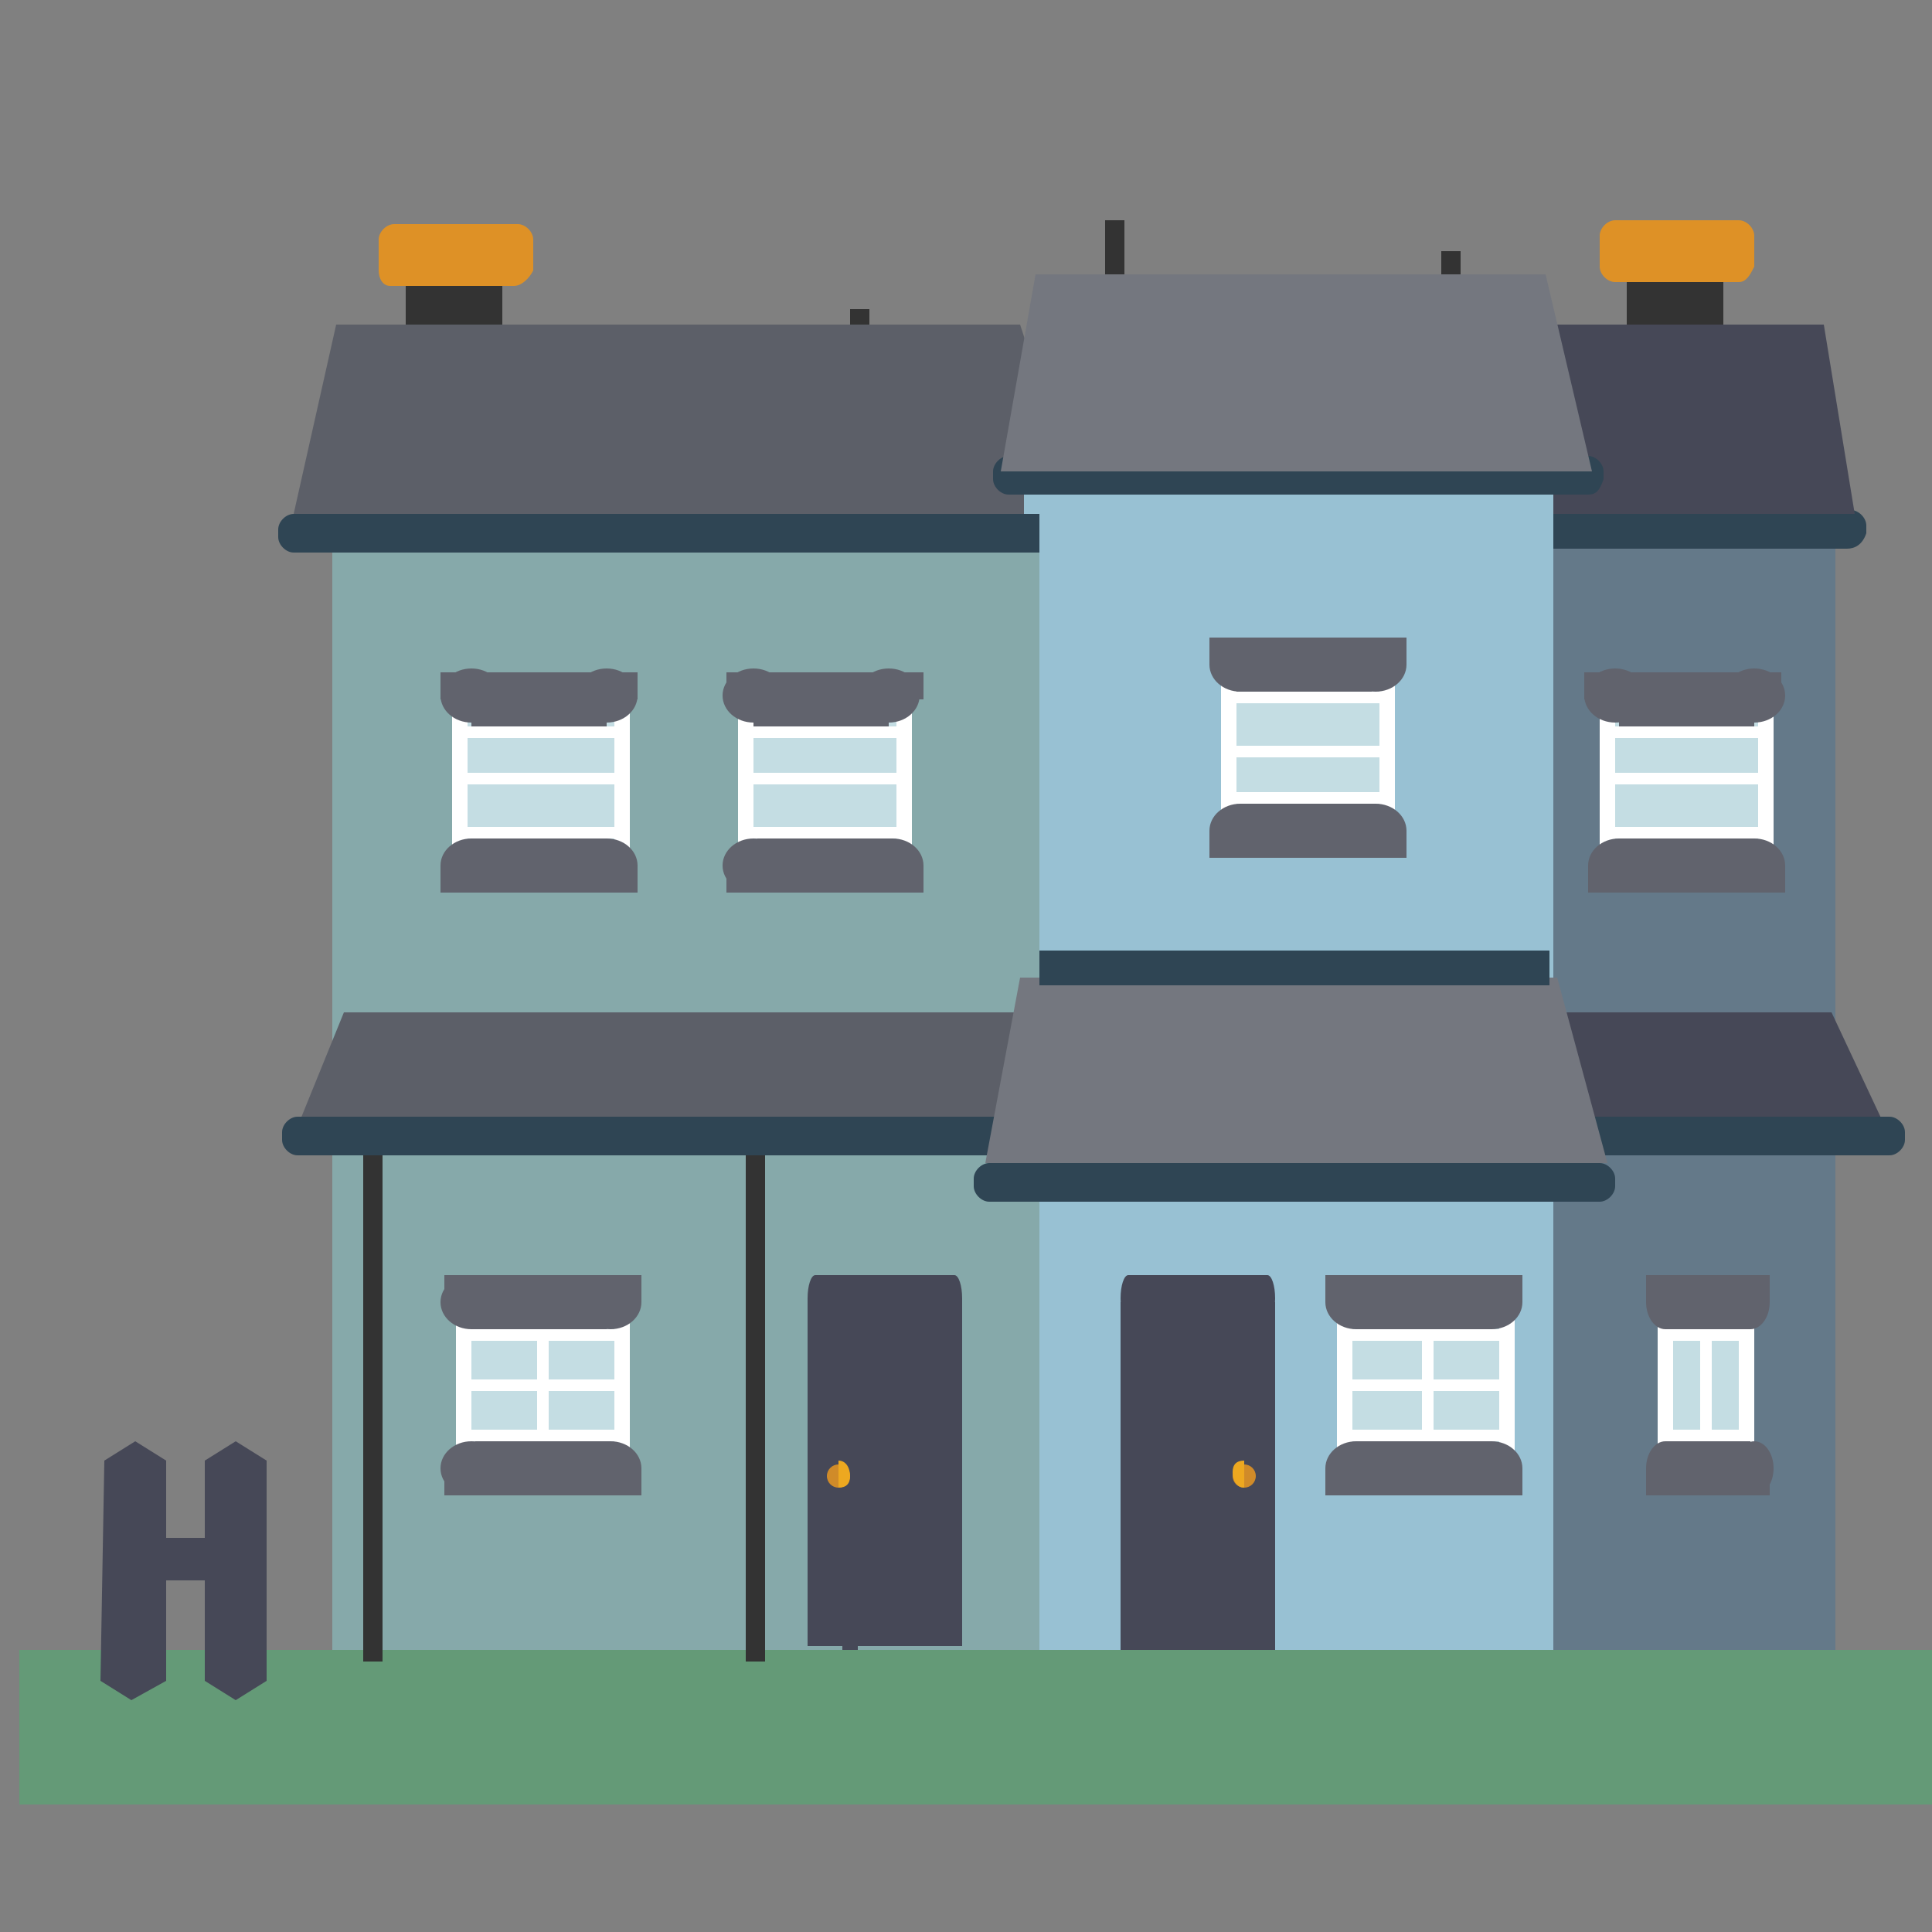 <?xml version="1.0" encoding="utf-8"?>
<!-- Generator: Adobe Illustrator 27.5.0, SVG Export Plug-In . SVG Version: 6.00 Build 0)  -->
<svg version="1.1" id="Layer_1" xmlns="http://www.w3.org/2000/svg" xmlns:xlink="http://www.w3.org/1999/xlink" x="0px" y="0px"
	 viewBox="0 0 50 50" style="enable-background:new 0 0 50 50;" xml:space="preserve">
<rect x="0" y="0" width="50" height="50" fill="#808080" stroke="none"/>
<style type="text/css">
	.st0{display:none;}
	.st1{display:inline;}
	.st2{fill:#334B5E;}
	.st3{fill:#F2B231;}
	.st4{fill:#DF9226;}
	.st5{fill:#7AAFCC;}
	.st6{fill:#89BFE4;}
	.st7{fill:#FFFFFF;}
	.st8{fill:#04243E;}
	.st9{fill:#464958;}
	.st10{fill:#8DB0DA;}
	.st11{fill:#CDCDD0;}
	.st12{fill:#05253E;}
	.st13{fill:#805E6B;}
	.st14{fill:#354C5E;}
	.st15{fill:#BF9A3E;}
	.st16{fill:#2D3B4E;}
	.st17{opacity:0.3;fill:#FFFFFF;enable-background:new    ;}
	.st18{fill:#B97850;}
	.st19{fill:#FFCF47;}
	.st20{fill:#D9EFEF;}
	.st21{fill:#C4DDE4;}
	.st22{fill:#87AAAB;}
	.st23{fill:#29AAE1;}
	.st24{fill:#1BA4C4;}
	.st25{fill:#89ABAC;}
	.st26{fill:#584530;}
	.st27{fill:#333333;}
	.st28{fill:#D18D29;}
	.st29{fill:#EEAA1F;}
	.st30{fill:#659C77;}
	.st31{fill:#71AE87;}
	.st32{fill:#8ACCA0;}
	.st33{fill:#486272;}
	.st34{fill:#B2C7CD;}
	.st35{fill:#F78D2E;}
	.st36{fill:#F4C79E;}
	.st37{fill:#B19279;}
	.st38{fill:#C5DEE4;}
	.st39{fill:#D8A378;}
	.st40{fill:#647A8A;}
	.st41{fill:#576E7B;}
	.st42{fill:#3B566A;}
	.st43{fill:#2F4655;}
	.st44{fill:#77AE86;}
	.st45{fill:#87C496;}
	.st46{fill:#669877;}
	.st47{fill:#DE9126;}
	.st48{fill:#5C5F68;}
	.st49{fill:#647989;}
	.st50{fill:#C4DDE3;}
	.st51{fill:#61636D;}
	.st52{fill:#464857;}
	.st53{fill:#2F4554;}
	.st54{fill:#98C1D3;}
	.st55{fill:#86A9AA;}
	.st56{fill:#649A77;}
	.st57{fill:#D08B29;}
	.st58{fill:#EDA820;}
	.st59{fill:#74777F;}
</style>
<g id="Layer_1_00000002370274086663960300000005540596031477754038_" class="st0">
	<g id="Layer_1_00000149376993880172791680000006662459336764614329_" class="st1">
		<g>
			<g>
				<rect x="34.1" y="11.8" class="st2" width="9.5" height="38.2"/>
				<rect x="38.8" y="10.2" class="st2" width="6.2" height="2.1"/>
			</g>
			<g>
				<rect x="8.6" y="11.8" class="st2" width="9.5" height="38.2"/>
				<rect x="7.1" y="10.2" class="st2" width="6.2" height="2.1"/>
			</g>
		</g>
		<rect x="7.3" y="46.8" class="st3" width="37.8" height="3.2"/>
		<rect x="27.9" y="1.9" class="st4" width="9" height="2.1"/>
		<rect x="13.3" y="3.4" class="st5" width="25.4" height="46.6"/>
		<polygon class="st6" points="13.3,3.4 38.8,3.4 38.8,50 36.5,50 		"/>
		<g>
			<rect x="18.6" y="10.1" class="st7" width="2.9" height="5.6"/>
			<ellipse class="st7" cx="20" cy="10.1" rx="1.4" ry="1.2"/>
		</g>
		<g>
			<rect x="24.6" y="10.1" class="st7" width="2.9" height="5.6"/>
			<ellipse class="st7" cx="26.1" cy="10.1" rx="1.4" ry="1.2"/>
		</g>
		<g>
			<rect x="30.7" y="10.1" class="st7" width="2.9" height="5.6"/>
			<ellipse class="st7" cx="32.1" cy="10.1" rx="1.4" ry="1.2"/>
		</g>
		<g>
			<rect x="18.6" y="20.5" class="st7" width="2.9" height="5.6"/>
			<ellipse class="st7" cx="20" cy="20.5" rx="1.4" ry="1.2"/>
		</g>
		<g>
			<rect x="24.6" y="20.5" class="st7" width="2.9" height="5.6"/>
			<ellipse class="st7" cx="26.1" cy="20.5" rx="1.4" ry="1.2"/>
		</g>
		<g>
			<rect x="30.7" y="20.5" class="st7" width="2.9" height="5.6"/>
			<ellipse class="st7" cx="32.1" cy="20.5" rx="1.4" ry="1.2"/>
		</g>
		<g>
			<rect x="18.6" y="30.9" class="st7" width="2.9" height="5.6"/>
			<ellipse class="st7" cx="20" cy="30.9" rx="1.4" ry="1.2"/>
		</g>
		<g>
			<rect x="24.6" y="30.9" class="st7" width="2.9" height="5.6"/>
			<ellipse class="st7" cx="26.1" cy="30.9" rx="1.4" ry="1.2"/>
		</g>
		<g>
			<rect x="30.7" y="30.9" class="st7" width="2.9" height="5.6"/>
			<ellipse class="st7" cx="32.1" cy="30.9" rx="1.4" ry="1.2"/>
		</g>
		<g>
			<g>
				<rect x="18.3" y="14.6" class="st8" width="3.4" height="1.5"/>
				<circle class="st8" cx="18.3" cy="15.3" r="0.7"/>
				<circle class="st8" cx="21.7" cy="15.3" r="0.7"/>
				<rect x="17.5" y="15.3" class="st8" width="4.9" height="0.7"/>
			</g>
			<g>
				<rect x="24.4" y="14.6" class="st8" width="3.4" height="1.5"/>
				<circle class="st8" cx="24.3" cy="15.3" r="0.7"/>
				<circle class="st8" cx="27.8" cy="15.3" r="0.7"/>
				<rect x="23.6" y="15.3" class="st8" width="4.9" height="0.7"/>
			</g>
			<g>
				<rect x="30.4" y="14.6" class="st8" width="3.4" height="1.5"/>
				<circle class="st8" cx="30.4" cy="15.3" r="0.7"/>
				<circle class="st8" cx="33.8" cy="15.3" r="0.7"/>
				<rect x="29.7" y="15.3" class="st8" width="4.9" height="0.7"/>
			</g>
		</g>
		<g>
			<g>
				<rect x="18.3" y="24.8" class="st8" width="3.4" height="1.5"/>
				<circle class="st8" cx="18.3" cy="25.6" r="0.7"/>
				<circle class="st8" cx="21.7" cy="25.6" r="0.7"/>
				<rect x="17.5" y="25.6" class="st8" width="4.9" height="0.7"/>
			</g>
			<g>
				<rect x="24.4" y="24.8" class="st8" width="3.4" height="1.5"/>
				<circle class="st8" cx="24.3" cy="25.6" r="0.7"/>
				<circle class="st8" cx="27.8" cy="25.6" r="0.7"/>
				<rect x="23.6" y="25.6" class="st8" width="4.9" height="0.7"/>
			</g>
			<g>
				<rect x="30.4" y="24.8" class="st8" width="3.4" height="1.5"/>
				<circle class="st8" cx="30.4" cy="25.6" r="0.7"/>
				<circle class="st8" cx="33.8" cy="25.6" r="0.7"/>
				<rect x="29.7" y="25.6" class="st8" width="4.9" height="0.7"/>
			</g>
		</g>
		<g>
			<g>
				<rect x="18.3" y="35" class="st8" width="3.4" height="1.5"/>
				<circle class="st8" cx="18.3" cy="35.8" r="0.7"/>
				<circle class="st8" cx="21.7" cy="35.8" r="0.7"/>
				<rect x="17.5" y="35.8" class="st8" width="4.9" height="0.7"/>
			</g>
			<g>
				<rect x="24.4" y="35" class="st8" width="3.4" height="1.5"/>
				<circle class="st8" cx="24.3" cy="35.8" r="0.7"/>
				<circle class="st8" cx="27.8" cy="35.8" r="0.7"/>
				<rect x="23.6" y="35.8" class="st8" width="4.9" height="0.7"/>
			</g>
			<g>
				<rect x="30.4" y="35" class="st8" width="3.4" height="1.5"/>
				<circle class="st8" cx="30.4" cy="35.8" r="0.7"/>
				<circle class="st8" cx="33.8" cy="35.8" r="0.7"/>
				<rect x="29.7" y="35.8" class="st8" width="4.9" height="0.7"/>
			</g>
		</g>
		<g>
			<rect x="21" y="43" width="10.4" height="7"/>
			<circle cx="21.5" cy="43" r="0.5"/>
			<circle cx="30.9" cy="43" r="0.5"/>
			<rect x="21.5" y="42.5" width="9.4" height="1.5"/>
		</g>
		<rect x="12.1" y="2.8" class="st9" width="27.6" height="2"/>
		<rect x="23.2" y="42.5" class="st4" width="0.8" height="7.5"/>
	</g>
	<g id="Layer_2_00000064315506872266053680000002573931512538850954_" class="st1">
		<rect x="20.3" y="7" class="st10" width="19.9" height="17.7"/>
		<rect x="36.7" y="6.5" class="st11" width="0.7" height="18.1"/>
		<path class="st11" d="M14.4,29.7l3.9,0.6c1.3,0.2,2.1,1.4,1.9,2.6V33c-0.3,1.2-1.5,2-2.8,1.8l-3.9-0.6c-1.3-0.2-2.1-1.4-1.9-2.6
			v-0.1C11.9,30.3,13.2,29.5,14.4,29.7z"/>
		<rect x="12" y="35.2" class="st12" width="34.6" height="4.8"/>
		<path class="st13" d="M12,46.9H8.6V19.8c0-0.6,0.5-1.1,1.1-1.1h1.2c0.6,0,1.1,0.5,1.1,1.1L12,46.9z"/>
		<path class="st13" d="M50.1,46.9h-3.4V27.7c0-0.6,0.5-1.1,1.1-1.1H49c0.6,0,1.1,0.5,1.1,1.1V46.9z"/>
		<rect x="8.6" y="38.7" class="st14" width="38" height="0.9"/>
		<rect x="19" y="24.6" class="st14" width="22.4" height="0.9"/>
		<rect x="12" y="35.2" class="st11" width="34.6" height="3.5"/>
		<rect x="4.8" y="18.7" class="st15" width="0.9" height="12"/>
		<polygon class="st16" points="7.2,19.2 7.2,19 7.2,19 3.4,19 3.3,19 3.3,19.2 1.2,26 3.3,26 7.2,26 9.4,26 		"/>
		<polygon class="st17" points="7.2,19.2 7.2,19 7.2,19 6.4,19 6.4,19.2 8.6,26 9.4,26 		"/>
		<path class="st15" d="M7.6,31.4H3v-0.3c0-0.3,0.2-0.5,0.5-0.5h3.6c0.3,0,0.5,0.2,0.5,0.5V31.4z"/>
		<rect x="0.3" y="31.4" class="st18" width="11.8" height="15.4"/>
		<rect x="19.2" y="34.2" class="st3" width="27.5" height="4.4"/>
		<rect x="19" y="6" class="st11" width="22.5" height="1"/>
		<circle class="st19" cx="32.4" cy="14.2" r="2.8"/>
		<path class="st20" d="M31.7,15.7c-0.6-0.7-1.3-1.9-3.2-2C27,13.6,26,15.2,26,15.2s-0.5-0.4-1.3-0.2c-0.8,0.1-1.3,1.4-1.3,1.4
			S22.8,16,22,16.1c-0.9,0-1.1,1.1-1.1,1.1h14C34.1,16,32.1,15.7,31.7,15.7z"/>
		<rect x="19" y="7.7" class="st11" width="22.5" height="1"/>
		<rect x="19" y="9.5" class="st11" width="22.5" height="1"/>
	</g>
	<g id="Layer_3" class="st1">
		<polygon class="st21" points="23.8,43 48.2,43 48.2,24.5 23.8,24.5 		"/>
		<g>
			<rect x="8.4" y="24.8" class="st22" width="16.7" height="18.1"/>
			<rect x="8.4" y="24.2" class="st22" width="7.1" height="18.7"/>
		</g>
		<g>
			<rect x="12.9" y="26.3" class="st23" width="6.3" height="3.4"/>
			<polygon class="st24" points="19.2,29.7 12.9,27.1 12.9,29.7 			"/>
			<rect x="12.9" y="28" class="st7" width="6.4" height="0.1"/>
			<rect x="12.9" y="26.3" class="st7" width="6.4" height="0.1"/>
			<rect x="12.9" y="29.6" class="st7" width="6.4" height="0.1"/>
			<rect x="16" y="26.3" class="st7" width="0.2" height="3.4"/>
			<rect x="19.2" y="26.3" class="st7" width="0.2" height="3.4"/>
			<rect x="12.9" y="26.3" class="st7" width="0.2" height="3.4"/>
		</g>
		<rect x="26.1" y="28" class="st9" width="20.2" height="14.8"/>
		<rect x="26.8" y="28.9" class="st25" width="18.8" height="13.7"/>
		<g>
			<rect x="26.8" y="30.8" class="st7" width="18.8" height="0.4"/>
			<rect x="26.8" y="33.8" class="st7" width="18.8" height="0.4"/>
			<rect x="26.8" y="36.8" class="st7" width="18.8" height="0.4"/>
			<rect x="26.8" y="39.9" class="st7" width="18.8" height="0.4"/>
		</g>
		<polygon class="st18" points="7.3,24.3 28.3,8 36.5,14.4 36.5,8 44,8 44,20.3 49.2,24.3 		"/>
		<polygon class="st26" points="7.3,24.3 24.1,24.3 28.3,8 		"/>
		<path class="st27" d="M36.8,6.9h6.9c0.6,0,1.2,0.5,1.2,1.2l0,0c0,0.6-0.5,1.2-1.2,1.2h-6.9c-0.6,0-1.2-0.5-1.2-1.2l0,0
			C35.6,7.5,36.1,6.9,36.8,6.9z"/>
		<path class="st21" d="M35.8,6.2h8.6c0.1,0,0.2,0.1,0.2,0.2v1.8c0,0.1-0.1,0.2-0.2,0.2h-8.6c-0.1,0-0.2-0.1-0.2-0.2V6.5
			C35.6,6.3,35.7,6.2,35.8,6.2z"/>
		<path class="st26" d="M23.8,14.9h10.3c0.4,0,0.7,0.4,0.7,0.7l0,0c0,0.4-0.4,0.7-0.7,0.7H23.8c-0.4,0-0.7-0.4-0.7-0.7l0,0
			C23.1,15.1,23.4,14.9,23.8,14.9z"/>
		<path class="st26" d="M23.8,19.8h14.8c0.4,0,0.7,0.4,0.7,0.7l0,0c0,0.4-0.4,0.7-0.7,0.7H23.8c-0.4,0-0.7-0.4-0.7-0.7l0,0
			C23.1,20.1,23.4,19.8,23.8,19.8z"/>
		<path class="st27" d="M7,24.3h42.8c0.2,0,0.4,0.2,0.4,0.4l0,0c0,0.2-0.2,0.4-0.4,0.4H7c-0.2,0-0.4-0.2-0.4-0.4l0,0
			C6.6,24.5,6.8,24.3,7,24.3z"/>
		<rect x="12.2" y="30.9" class="st9" width="8" height="11.7"/>
		<rect x="12.9" y="32" class="st27" width="6.9" height="10.6"/>
		<g>
			<circle class="st28" cx="14.3" cy="37.3" r="0.7"/>
			<path class="st29" d="M14.3,36.6v1.5c0.5,0,0.7-0.4,0.7-0.7C15,37,14.7,36.6,14.3,36.6L14.3,36.6z"/>
		</g>
		<rect x="0.5" y="42.6" class="st30" width="49.8" height="4"/>
		<path class="st31" d="M7,36l1.4-0.7L9.8,36v7.4l-1.4,0.7L7,43.5V36z"/>
		<path class="st31" d="M2.3,36l1.4-0.7L5.1,36v7.4l-1.5,0.7l-1.4-0.7C2.3,43.5,2.3,36,2.3,36z"/>
		<rect x="3.6" y="38.6" class="st31" width="4.8" height="1.4"/>
	</g>
	<g id="Layer_4" class="st1">
		<rect x="7.9" y="4.5" class="st27" width="2.7" height="7"/>
		<rect x="22.7" y="5.5" class="st27" width="0.6" height="7"/>
		<rect x="27.4" y="5.5" class="st27" width="0.6" height="7"/>
		<rect x="39.1" y="4.5" class="st27" width="2.7" height="7"/>
		<rect x="25.4" y="11.8" class="st25" width="19.4" height="15.4"/>
		<path class="st27" d="M47.6,12.6H3.1c-0.3,0-0.5-0.2-0.5-0.5l0,0c0-0.3,0.2-0.5,0.5-0.5h44.5c0.3,0,0.5,0.2,0.5,0.5l0,0
			C48.1,12.3,47.9,12.6,47.6,12.6z"/>
		<rect x="6" y="12.5" class="st31" width="38.8" height="34.4"/>
		<rect x="0.7" y="42.7" class="st9" width="49.1" height="4.3"/>
		<rect x="25.4" y="12.6" class="st32" width="19.4" height="30.1"/>
		<rect x="17.1" y="30" class="st7" width="0.6" height="14.1"/>
		<rect x="33.2" y="30" class="st7" width="0.6" height="14.1"/>
		<g>
			<polygon class="st33" points="45.8,28.5 25.4,17.7 16.6,22.1 16.6,22.1 9.1,25.9 9.1,25.9 3.8,28.5 			"/>
		</g>
		<path class="st26" d="M22.1,29.2H4.3c-0.3,0-0.5-0.2-0.5-0.5l0,0c0-0.3,0.2-0.5,0.5-0.5h17.8c0.3,0,0.5,0.2,0.5,0.5l0,0
			C22.6,28.9,22.4,29.2,22.1,29.2z"/>
		<path class="st26" d="M45.3,29.2H27.5c-0.3,0-0.5-0.2-0.5-0.5l0,0c0-0.3,0.2-0.5,0.5-0.5h17.8c0.3,0,0.5,0.2,0.5,0.5l0,0
			C45.8,28.9,45.6,29.2,45.3,29.2z"/>
		<g>
			<g>
				<polygon class="st9" points="16,29.7 25.4,22.6 29.1,25.4 29.1,25.4 32.4,27.9 32.4,27.9 34.8,29.7 				"/>
				<polygon class="st9" points="16,29.7 23.5,29.7 25.4,22.6 				"/>
			</g>
		</g>
		<path class="st7" d="M34.3,30.2H16.5c-0.3,0-0.5-0.2-0.5-0.5l0,0c0-0.3,0.2-0.5,0.5-0.5h17.8c0.3,0,0.5,0.2,0.5,0.5l0,0
			C34.8,29.9,34.5,30.2,34.3,30.2z"/>
		<g>
			<path class="st27" d="M5.8,37.5L6.6,37l0.8,0.6v6l-0.8,0.6l-0.8-0.6C5.8,43.6,5.8,37.5,5.8,37.5z"/>
			<path class="st27" d="M3,37.5L3.8,37l0.8,0.6v6l-0.8,0.6L3,43.6V37.5z"/>
			<rect x="3.8" y="39.6" class="st27" width="2.8" height="1.1"/>
		</g>
		<g>
			<path class="st27" d="M46.1,37.5l0.8-0.6l0.8,0.6v6l-0.8,0.6l-0.8-0.6V37.5z"/>
			<path class="st27" d="M43.3,37.5l0.8-0.6l0.8,0.6v6l-0.8,0.6l-0.8-0.6V37.5z"/>
			<rect x="44.1" y="39.6" class="st27" width="2.8" height="1.1"/>
		</g>
		<rect x="10.9" y="14.6" class="st7" width="4.8" height="4.8"/>
		<g>
			<rect x="10.9" y="15" class="st34" width="0.4" height="3.8"/>
			<rect x="15.3" y="15" class="st34" width="0.4" height="3.8"/>
		</g>
		<g>
			<g>
				<rect x="11.4" y="18.5" class="st22" width="3.7" height="1.5"/>
				<ellipse class="st22" cx="11.4" cy="19.2" rx="0.8" ry="0.7"/>
				<ellipse class="st22" cx="15.2" cy="19.2" rx="0.8" ry="0.7"/>
				<rect x="10.6" y="19.2" class="st22" width="5.4" height="0.7"/>
			</g>
			<g>
				<rect x="11.4" y="13.9" class="st22" width="3.7" height="1.5"/>
				<ellipse class="st22" cx="15.1" cy="14.6" rx="0.8" ry="0.7"/>
				<ellipse class="st22" cx="11.4" cy="14.6" rx="0.8" ry="0.7"/>
				<rect x="10.5" y="13.9" class="st22" width="5.4" height="0.7"/>
			</g>
		</g>
		<rect x="35.1" y="14.6" class="st7" width="4.8" height="4.8"/>
		<g>
			<rect x="35.1" y="15" class="st34" width="0.4" height="3.8"/>
			<rect x="39.4" y="15" class="st34" width="0.4" height="3.8"/>
		</g>
		<g>
			<g>
				<rect x="35.6" y="18.5" class="st22" width="3.7" height="1.5"/>
				<ellipse class="st22" cx="35.6" cy="19.2" rx="0.8" ry="0.7"/>
				<ellipse class="st22" cx="39.3" cy="19.2" rx="0.8" ry="0.7"/>
				<rect x="34.7" y="19.2" class="st22" width="5.4" height="0.7"/>
			</g>
			<g>
				<rect x="35.6" y="13.9" class="st22" width="3.7" height="1.5"/>
				<ellipse class="st22" cx="39.3" cy="14.6" rx="0.8" ry="0.7"/>
				<ellipse class="st22" cx="35.5" cy="14.6" rx="0.8" ry="0.7"/>
				<rect x="34.7" y="13.9" class="st22" width="5.4" height="0.7"/>
			</g>
		</g>
		<rect x="35.1" y="33.2" class="st7" width="4.8" height="4.8"/>
		<g>
			<rect x="35.1" y="33.5" class="st34" width="0.4" height="3.8"/>
			<rect x="39.4" y="33.5" class="st34" width="0.4" height="3.8"/>
		</g>
		<g>
			<g>
				<rect x="35.6" y="37" class="st22" width="3.7" height="1.5"/>
				<ellipse class="st22" cx="35.6" cy="37.7" rx="0.8" ry="0.7"/>
				<ellipse class="st22" cx="39.3" cy="37.7" rx="0.8" ry="0.7"/>
				<rect x="34.7" y="37.7" class="st22" width="5.4" height="0.7"/>
			</g>
			<g>
				<rect x="35.6" y="32.4" class="st22" width="3.7" height="1.5"/>
				<ellipse class="st22" cx="39.3" cy="33.2" rx="0.8" ry="0.7"/>
				<ellipse class="st22" cx="35.5" cy="33.2" rx="0.8" ry="0.7"/>
				<rect x="34.7" y="32.5" class="st22" width="5.4" height="0.7"/>
			</g>
		</g>
		<rect x="10.9" y="33.2" class="st7" width="4.8" height="4.8"/>
		<g>
			<rect x="10.9" y="33.5" class="st34" width="0.4" height="3.8"/>
			<rect x="15.3" y="33.5" class="st34" width="0.4" height="3.8"/>
		</g>
		<g>
			<g>
				<rect x="11.5" y="37" class="st22" width="3.7" height="1.5"/>
				<ellipse class="st22" cx="11.4" cy="37.7" rx="0.8" ry="0.7"/>
				<ellipse class="st22" cx="15.2" cy="37.7" rx="0.8" ry="0.7"/>
				<rect x="10.6" y="37.7" class="st22" width="5.4" height="0.7"/>
			</g>
			<g>
				<rect x="11.4" y="32.4" class="st22" width="3.7" height="1.5"/>
				<ellipse class="st22" cx="15.2" cy="33.2" rx="0.8" ry="0.7"/>
				<ellipse class="st22" cx="11.4" cy="33.2" rx="0.8" ry="0.7"/>
				<rect x="10.6" y="32.5" class="st22" width="5.4" height="0.7"/>
			</g>
		</g>
		<g>
			<rect x="19" y="33.1" class="st26" width="4.2" height="9.6"/>
			<ellipse class="st26" cx="19.2" cy="33.1" rx="0.2" ry="0.7"/>
			<ellipse class="st26" cx="23" cy="33.1" rx="0.2" ry="0.7"/>
			<rect x="19.2" y="32.4" class="st26" width="3.8" height="2"/>
		</g>
		<rect x="19.8" y="32.4" class="st9" width="0.4" height="10.3"/>
		<g>
			<rect x="27.5" y="33.1" class="st26" width="4.2" height="9.6"/>
			<ellipse class="st26" cx="31.6" cy="33.1" rx="0.2" ry="0.7"/>
			<ellipse class="st26" cx="27.8" cy="33.1" rx="0.2" ry="0.7"/>
			<rect x="27.7" y="32.4" class="st26" width="3.8" height="2"/>
		</g>
		<rect x="30.5" y="32.4" class="st9" width="0.4" height="10.3"/>
		<g>
			<ellipse class="st28" cx="19.9" cy="37.9" rx="0.3" ry="0.4"/>
			<path class="st29" d="M19.9,37.5v0.7c0.2,0,0.3-0.2,0.3-0.4C20.2,37.7,20,37.5,19.9,37.5z"/>
		</g>
		<g>
			<ellipse class="st28" cx="30.9" cy="37.9" rx="0.3" ry="0.4"/>
			<path class="st29" d="M30.9,38.2v-0.7c-0.2,0-0.3,0.2-0.3,0.4C30.6,38.1,30.7,38.2,30.9,38.2z"/>
		</g>
		<polygon class="st33" points="44.2,6.4 5.5,6.4 3.1,11.5 47.7,11.5 		"/>
		<g>
			<path class="st35" d="M11,5.3H7.6C7.4,5.3,7.2,5.2,7.2,5V4.1c0-0.2,0.2-0.4,0.4-0.4H11c0.2,0,0.4,0.2,0.4,0.4V5
				C11.4,5.2,11.2,5.3,11,5.3z"/>
		</g>
		<g>
			<path class="st35" d="M42.1,5.3h-3.4c-0.2,0-0.4-0.2-0.4-0.4V4.1c0-0.2,0.2-0.4,0.4-0.4h3.4c0.2,0,0.4,0.2,0.4,0.4V5
				C42.5,5.2,42.3,5.3,42.1,5.3z"/>
		</g>
		<rect x="11.3" y="32" class="st26" width="4" height="0.4"/>
		<rect x="35.4" y="32" class="st26" width="4" height="0.4"/>
	</g>
	<g id="Layer_5" class="st1">
		<rect x="10.6" y="6.6" class="st27" width="2.5" height="6.7"/>
		<rect x="22.2" y="8" class="st27" width="0.5" height="6.7"/>
		<g>
			<path class="st36" d="M13.5,7.3h-3.2C10.1,7.3,10,7.2,10,7V6.2c0-0.2,0.2-0.4,0.4-0.4h3.2C13.8,5.8,14,6,14,6.2V7
				C13.9,7.2,13.7,7.3,13.5,7.3z"/>
		</g>
		<polygon class="st9" points="26.6,8.4 8.9,8.4 7.7,13.2 28.2,13.2 		"/>
		<rect x="37.5" y="6.5" class="st27" width="0.5" height="6.7"/>
		<rect x="42.3" y="6.5" class="st27" width="2.5" height="3.3"/>
		<rect x="38.5" y="13.7" class="st37" width="9.2" height="33"/>
		<rect x="39.3" y="29.7" class="st38" width="0.5" height="13.3"/>
		<rect x="41.6" y="18" class="st10" width="4.5" height="4.6"/>
		<g>
			<rect x="41.6" y="18.3" class="st7" width="0.4" height="3.6"/>
			<rect x="45.8" y="18.3" class="st7" width="0.4" height="3.6"/>
		</g>
		<g>
			<rect x="42.1" y="21.6" class="st31" width="3.5" height="1.4"/>
			<ellipse class="st31" cx="42.1" cy="22.3" rx="0.8" ry="0.7"/>
			<ellipse class="st31" cx="45.6" cy="22.3" rx="0.8" ry="0.7"/>
			<rect x="41.3" y="22.3" class="st31" width="5.1" height="0.7"/>
		</g>
		<g>
			<rect x="42.1" y="17.3" class="st31" width="3.5" height="1.4"/>
			<ellipse class="st31" cx="45.6" cy="18" rx="0.8" ry="0.7"/>
			<ellipse class="st31" cx="42.1" cy="18" rx="0.8" ry="0.7"/>
			<rect x="41.3" y="17.3" class="st31" width="5.1" height="0.7"/>
		</g>
		<rect x="43.2" y="33.7" class="st10" width="2.3" height="4.6"/>
		<rect x="43.2" y="34" class="st7" width="0.4" height="3.6"/>
		<rect x="45.2" y="34" class="st7" width="0.4" height="3.6"/>
		<g>
			<g>
				<rect x="43.4" y="37.3" class="st30" width="2.2" height="1.4"/>
				<ellipse class="st30" cx="43.4" cy="38" rx="0.5" ry="0.7"/>
				<ellipse class="st30" cx="45.6" cy="38" rx="0.5" ry="0.7"/>
				<rect x="42.9" y="38" class="st30" width="3.2" height="0.7"/>
			</g>
		</g>
		<g>
			<g>
				<rect x="43.3" y="33" class="st30" width="2.2" height="1.4"/>
				<ellipse class="st30" cx="45.6" cy="33.7" rx="0.5" ry="0.7"/>
				<ellipse class="st30" cx="43.3" cy="33.7" rx="0.5" ry="0.7"/>
				<rect x="42.9" y="33" class="st30" width="3.2" height="0.7"/>
			</g>
		</g>
		<polygon class="st27" points="32.3,26.2 31,29.4 49.1,29.4 47.7,26.2 		"/>
		<path class="st27" d="M49.1,29.9H31.2c-0.2,0-0.4-0.2-0.4-0.4v-0.1c0-0.2,0.2-0.4,0.4-0.4h17.9c0.2,0,0.4,0.2,0.4,0.4v0.1
			C49.5,29.7,49.3,29.9,49.1,29.9z"/>
		<path class="st27" d="M48,14.2H37.5c-0.2,0-0.4-0.2-0.4-0.4v-0.1c0-0.2,0.2-0.4,0.4-0.4H48c0.2,0,0.4,0.2,0.4,0.4v0.1
			C48.5,14,48.3,14.2,48,14.2z"/>
		<polygon class="st9" points="47.4,8.4 37.9,8.4 37.3,13.2 48.3,13.2 		"/>
		<rect x="26.7" y="12.1" class="st36" width="13.7" height="30.6"/>
		<rect x="28.9" y="5.7" class="st27" width="0.5" height="6.7"/>
		<rect x="8.8" y="13.7" class="st39" width="18.4" height="33"/>
		<rect x="0.7" y="42.7" class="st27" width="49.6" height="4"/>
		<rect x="9.6" y="29.7" class="st27" width="0.5" height="13.3"/>
		<rect x="19.5" y="29.7" class="st27" width="0.5" height="13.3"/>
		<g>
			<path class="st27" d="M6.2,37.8L7,37.3l0.8,0.5v5.7L7,44l-0.8-0.5V37.8z"/>
			<path class="st27" d="M3.6,37.8l0.8-0.5l0.8,0.5v5.7L4.3,44l-0.8-0.5L3.6,37.8L3.6,37.8z"/>
			<rect x="4.3" y="39.8" class="st27" width="2.6" height="1.1"/>
		</g>
		<rect x="11.9" y="18" class="st38" width="4.5" height="4.6"/>
		<g>
			<rect x="11.9" y="18.3" class="st7" width="0.4" height="3.6"/>
			<rect x="16.1" y="18.3" class="st7" width="0.4" height="3.6"/>
		</g>
		<g>
			<g>
				<rect x="12.4" y="21.6" class="st8" width="3.5" height="1.4"/>
				<ellipse class="st8" cx="12.4" cy="22.3" rx="0.8" ry="0.7"/>
				<ellipse class="st8" cx="15.9" cy="22.3" rx="0.8" ry="0.7"/>
				<rect x="11.6" y="22.3" class="st8" width="5.1" height="0.7"/>
			</g>
			<g>
				<rect x="12.4" y="17.3" class="st8" width="3.5" height="1.4"/>
				<ellipse class="st8" cx="15.9" cy="18" rx="0.8" ry="0.7"/>
				<ellipse class="st8" cx="12.4" cy="18" rx="0.8" ry="0.7"/>
				<rect x="11.6" y="17.3" class="st8" width="5.1" height="0.7"/>
			</g>
		</g>
		<rect x="19.3" y="18" class="st38" width="4.5" height="4.6"/>
		<g>
			<rect x="19.3" y="18.3" class="st7" width="0.4" height="3.6"/>
			<rect x="23.4" y="18.3" class="st7" width="0.4" height="3.6"/>
		</g>
		<g>
			<g>
				<rect x="19.8" y="21.6" class="st8" width="3.5" height="1.4"/>
				<ellipse class="st8" cx="19.7" cy="22.3" rx="0.8" ry="0.7"/>
				<ellipse class="st8" cx="23.3" cy="22.3" rx="0.8" ry="0.7"/>
				<rect x="19" y="22.3" class="st8" width="5.1" height="0.7"/>
			</g>
			<g>
				<rect x="19.7" y="17.3" class="st8" width="3.5" height="1.4"/>
				<ellipse class="st8" cx="23.3" cy="18" rx="0.8" ry="0.7"/>
				<ellipse class="st8" cx="19.7" cy="18" rx="0.8" ry="0.7"/>
				<rect x="19" y="17.3" class="st8" width="5.1" height="0.7"/>
			</g>
		</g>
		<rect x="31.8" y="17.2" class="st38" width="4.5" height="4.6"/>
		<g>
			<rect x="31.8" y="17.5" class="st7" width="0.4" height="3.6"/>
			<rect x="36" y="17.5" class="st7" width="0.4" height="3.6"/>
		</g>
		<g>
			<g>
				<rect x="32.3" y="20.8" class="st8" width="3.5" height="1.4"/>
				<ellipse class="st8" cx="32.3" cy="21.5" rx="0.8" ry="0.7"/>
				<ellipse class="st8" cx="35.8" cy="21.5" rx="0.8" ry="0.7"/>
				<rect x="31.5" y="21.5" class="st8" width="5.1" height="0.7"/>
			</g>
			<g>
				<rect x="32.3" y="16.5" class="st8" width="3.5" height="1.4"/>
				<ellipse class="st8" cx="35.8" cy="17.2" rx="0.8" ry="0.7"/>
				<ellipse class="st8" cx="32.3" cy="17.2" rx="0.8" ry="0.7"/>
				<rect x="31.5" y="16.4" class="st8" width="5.1" height="0.7"/>
			</g>
		</g>
		<rect x="34.9" y="33.7" class="st38" width="4.5" height="4.6"/>
		<g>
			<rect x="34.9" y="34" class="st7" width="0.4" height="3.6"/>
			<rect x="39" y="34" class="st7" width="0.4" height="3.6"/>
		</g>
		<g>
			<g>
				<rect x="35.3" y="37.3" class="st8" width="3.5" height="1.4"/>
				<ellipse class="st8" cx="35.3" cy="38" rx="0.8" ry="0.7"/>
				<ellipse class="st8" cx="38.9" cy="38" rx="0.8" ry="0.7"/>
				<rect x="34.5" y="38" class="st8" width="5.1" height="0.7"/>
			</g>
			<g>
				<rect x="35.3" y="33" class="st8" width="3.5" height="1.4"/>
				<ellipse class="st8" cx="38.8" cy="33.7" rx="0.8" ry="0.7"/>
				<ellipse class="st8" cx="35.3" cy="33.7" rx="0.8" ry="0.7"/>
				<rect x="34.5" y="33" class="st8" width="5.1" height="0.7"/>
			</g>
		</g>
		<rect x="12" y="33.7" class="st38" width="4.5" height="4.6"/>
		<g>
			<rect x="12" y="34" class="st7" width="0.4" height="3.6"/>
			<rect x="16.1" y="34" class="st7" width="0.4" height="3.6"/>
		</g>
		<g>
			<g>
				<rect x="12.5" y="37.3" class="st8" width="3.5" height="1.4"/>
				<ellipse class="st8" cx="12.4" cy="38" rx="0.8" ry="0.7"/>
				<ellipse class="st8" cx="16" cy="38" rx="0.8" ry="0.7"/>
				<rect x="11.7" y="38" class="st8" width="5.1" height="0.7"/>
			</g>
			<g>
				<rect x="12.4" y="33" class="st8" width="3.5" height="1.4"/>
				<ellipse class="st8" cx="15.9" cy="33.7" rx="0.8" ry="0.7"/>
				<ellipse class="st8" cx="12.4" cy="33.7" rx="0.8" ry="0.7"/>
				<rect x="11.7" y="33" class="st8" width="5.1" height="0.7"/>
			</g>
		</g>
		<g>
			<rect x="21.1" y="33.6" width="4" height="9.1"/>
			<ellipse cx="21.3" cy="33.6" rx="0.2" ry="0.6"/>
			<ellipse cx="24.9" cy="33.6" rx="0.2" ry="0.6"/>
			<rect x="21.3" y="33" width="3.6" height="1.9"/>
		</g>
		<rect x="22" y="33" class="st9" width="0.4" height="9.7"/>
		<g>
			<rect x="29.2" y="33.6" width="4" height="9.1"/>
			<ellipse cx="33" cy="33.6" rx="0.2" ry="0.6"/>
			<ellipse cx="29.4" cy="33.6" rx="0.2" ry="0.6"/>
			<rect x="29.4" y="32.9" width="3.6" height="1.9"/>
		</g>
		<rect x="32" y="33" class="st9" width="0.4" height="9.7"/>
		<g>
			<ellipse class="st28" cx="21.9" cy="38.2" rx="0.3" ry="0.3"/>
			<path class="st29" d="M22,37.8v0.7c0.2,0,0.3-0.1,0.3-0.3C22.2,38,22.1,37.8,22,37.8z"/>
		</g>
		<g>
			<ellipse class="st28" cx="32.4" cy="38.2" rx="0.3" ry="0.3"/>
			<path class="st29" d="M32.4,38.5v-0.7c-0.2,0-0.3,0.1-0.3,0.3C32.1,38.3,32.2,38.5,32.4,38.5z"/>
		</g>
		<polygon class="st9" points="9.1,26.2 7.7,29.4 26.2,29.4 27.5,26.2 		"/>
		<g>
			<path class="st36" d="M45.2,7.2H42c-0.2,0-0.4-0.2-0.4-0.4V6.1c0-0.2,0.2-0.4,0.4-0.4h3.2c0.2,0,0.4,0.2,0.4,0.4v0.8
				C45.6,7.1,45.4,7.2,45.2,7.2z"/>
		</g>
		<path class="st27" d="M25.8,29.9H7.9c-0.2,0-0.4-0.2-0.4-0.4v-0.1c0-0.2,0.2-0.4,0.4-0.4h17.9c0.2,0,0.4,0.2,0.4,0.4v0.1
			C26.3,29.7,26.1,29.9,25.8,29.9z"/>
		<path class="st27" d="M40.8,12.8H25.9c-0.2,0-0.4-0.2-0.4-0.4v-0.1c0-0.2,0.2-0.4,0.4-0.4h14.9c0.2,0,0.4,0.2,0.4,0.4v0.1
			C41.2,12.6,41,12.8,40.8,12.8z"/>
		<polygon class="st27" points="39.8,7 26.5,7 25.7,11.8 41,11.8 		"/>
		<path class="st27" d="M41.6,31.1H25.9c-0.2,0-0.4-0.2-0.4-0.4v-0.1c0-0.2,0.2-0.4,0.4-0.4h15.7c0.2,0,0.4,0.2,0.4,0.4v0.1
			C42.1,30.9,41.9,31.1,41.6,31.1z"/>
		<polygon class="st27" points="40.5,25.3 26.6,25.3 25.7,30.1 41.8,30.1 		"/>
		<rect x="12.1" y="20" class="st7" width="4.1" height="0.3"/>
		<rect x="19.4" y="20" class="st7" width="4.1" height="0.3"/>
		<rect x="12.1" y="21.3" class="st7" width="4.1" height="0.3"/>
		<rect x="19.4" y="21.3" class="st7" width="4.1" height="0.3"/>
		<rect x="12.1" y="18.7" class="st7" width="4.1" height="0.3"/>
		<rect x="12.1" y="34.4" class="st7" width="4.1" height="0.3"/>
		<rect x="12.1" y="37" class="st7" width="4.1" height="0.3"/>
		<rect x="12.1" y="35.7" class="st7" width="4.1" height="0.3"/>
		<rect x="14.1" y="34.4" class="st7" width="0.3" height="2.7"/>
		<rect x="35" y="34.4" class="st7" width="4.1" height="0.3"/>
		<rect x="35" y="37" class="st7" width="4.1" height="0.3"/>
		<rect x="43.4" y="34.4" class="st7" width="2.1" height="0.3"/>
		<rect x="43.4" y="37" class="st7" width="2.1" height="0.3"/>
		<rect x="35" y="35.7" class="st7" width="4.1" height="0.3"/>
		<rect x="37" y="34.4" class="st7" width="0.3" height="2.7"/>
		<rect x="44.3" y="34.4" class="st7" width="0.3" height="2.7"/>
		<rect x="19.4" y="18.7" class="st7" width="4.1" height="0.3"/>
		<rect x="41.8" y="21.3" class="st7" width="4.1" height="0.3"/>
		<rect x="41.8" y="18.7" class="st7" width="4.1" height="0.3"/>
		<rect x="41.8" y="20" class="st7" width="4.1" height="0.3"/>
		<rect x="32" y="19.3" class="st7" width="4.1" height="0.3"/>
		<rect x="32" y="17.8" class="st7" width="4.1" height="0.3"/>
		<rect x="32" y="20.5" class="st7" width="4.1" height="0.3"/>
		<path class="st27" d="M27.2,13.2H7.8c-0.2,0-0.4,0.2-0.4,0.4v0.2c0,0.2,0.2,0.4,0.4,0.4h19.4V13.2z"/>
		<rect x="25.7" y="12.8" class="st9" width="1.5" height="0.4"/>
		<rect x="27.2" y="24.6" class="st27" width="13.3" height="0.9"/>
		<rect x="10.6" y="6.6" class="st27" width="2.5" height="6.7"/>
		<rect x="22.2" y="8" class="st27" width="0.5" height="6.7"/>
		<g>
			<path class="st36" d="M13.5,7.3h-3.2C10.1,7.3,10,7.2,10,7V6.2c0-0.2,0.2-0.4,0.4-0.4h3.2C13.8,5.8,14,6,14,6.2V7
				C13.9,7.2,13.7,7.3,13.5,7.3z"/>
		</g>
		<polygon class="st30" points="26.6,8.4 8.9,8.4 7.7,13.2 28.2,13.2 		"/>
		<rect x="37.5" y="6.5" class="st27" width="0.5" height="6.7"/>
		<polygon class="st30" points="32.3,26.2 31,29.4 49.1,29.4 47.7,26.2 		"/>
		<path class="st18" d="M49.1,29.9H31.2c-0.2,0-0.4-0.2-0.4-0.4v-0.1c0-0.2,0.2-0.4,0.4-0.4h17.9c0.2,0,0.4,0.2,0.4,0.4v0.1
			C49.5,29.7,49.3,29.9,49.1,29.9z"/>
		<path class="st18" d="M48,14.2H37.5c-0.2,0-0.4-0.2-0.4-0.4v-0.1c0-0.2,0.2-0.4,0.4-0.4H48c0.2,0,0.4,0.2,0.4,0.4v0.1
			C48.5,14,48.3,14.2,48,14.2z"/>
		<polygon class="st30" points="47.4,8.4 37.9,8.4 37.3,13.2 48.3,13.2 		"/>
		<rect x="26.7" y="12.1" class="st36" width="13.7" height="30.6"/>
		<rect x="28.9" y="5.7" class="st27" width="0.5" height="6.7"/>
		<rect x="8.8" y="13.7" class="st39" width="18.4" height="33"/>
		<rect x="0.7" y="42.7" class="st22" width="49.6" height="4"/>
		<rect x="9.6" y="29.7" class="st27" width="0.5" height="13.3"/>
		<rect x="19.5" y="29.7" class="st27" width="0.5" height="13.3"/>
		<g>
			<g>
				<path class="st13" d="M6.2,37.8L7,37.3l0.8,0.5v5.7L7,44l-0.8-0.5V37.8z"/>
				<path class="st13" d="M3.6,37.8l0.8-0.5l0.8,0.5v5.7L4.3,44l-0.8-0.5L3.6,37.8L3.6,37.8z"/>
				<rect x="4.3" y="39.8" class="st13" width="2.6" height="1.1"/>
			</g>
		</g>
		<rect x="11.9" y="18" class="st38" width="4.5" height="4.6"/>
		<g>
			<rect x="11.9" y="18.3" class="st7" width="0.4" height="3.6"/>
			<rect x="16.1" y="18.3" class="st7" width="0.4" height="3.6"/>
		</g>
		<g>
			<rect x="12.4" y="21.6" class="st31" width="3.5" height="1.4"/>
			<ellipse class="st31" cx="12.4" cy="22.3" rx="0.8" ry="0.7"/>
			<ellipse class="st31" cx="15.9" cy="22.3" rx="0.8" ry="0.7"/>
			<rect x="11.6" y="22.3" class="st31" width="5.1" height="0.7"/>
		</g>
		<g>
			<rect x="12.4" y="17.3" class="st31" width="3.5" height="1.4"/>
			<ellipse class="st31" cx="15.9" cy="18" rx="0.8" ry="0.7"/>
			<ellipse class="st31" cx="12.4" cy="18" rx="0.8" ry="0.7"/>
			<rect x="11.6" y="17.3" class="st31" width="5.1" height="0.7"/>
		</g>
		<rect x="19.3" y="18" class="st38" width="4.5" height="4.6"/>
		<g>
			<rect x="19.3" y="18.3" class="st7" width="0.4" height="3.6"/>
			<rect x="23.4" y="18.3" class="st7" width="0.4" height="3.6"/>
		</g>
		<g>
			<rect x="19.8" y="21.6" class="st31" width="3.5" height="1.4"/>
			<ellipse class="st31" cx="19.7" cy="22.3" rx="0.8" ry="0.7"/>
			<ellipse class="st31" cx="23.3" cy="22.3" rx="0.8" ry="0.7"/>
			<rect x="19" y="22.3" class="st31" width="5.1" height="0.7"/>
		</g>
		<g>
			<rect x="19.7" y="17.3" class="st31" width="3.5" height="1.4"/>
			<ellipse class="st31" cx="23.3" cy="18" rx="0.8" ry="0.7"/>
			<ellipse class="st31" cx="19.7" cy="18" rx="0.8" ry="0.7"/>
			<rect x="19" y="17.3" class="st31" width="5.1" height="0.7"/>
		</g>
		<rect x="31.8" y="17.2" class="st38" width="4.5" height="4.6"/>
		<g>
			<rect x="31.8" y="17.5" class="st7" width="0.4" height="3.6"/>
			<rect x="36" y="17.5" class="st7" width="0.4" height="3.6"/>
		</g>
		<g>
			<rect x="32.3" y="20.8" class="st31" width="3.5" height="1.4"/>
			<ellipse class="st31" cx="32.3" cy="21.5" rx="0.8" ry="0.7"/>
			<ellipse class="st31" cx="35.8" cy="21.5" rx="0.8" ry="0.7"/>
			<rect x="31.5" y="21.5" class="st31" width="5.1" height="0.7"/>
		</g>
		<g>
			<rect x="32.3" y="16.5" class="st31" width="3.5" height="1.4"/>
			<ellipse class="st31" cx="35.8" cy="17.2" rx="0.8" ry="0.7"/>
			<ellipse class="st31" cx="32.3" cy="17.2" rx="0.8" ry="0.7"/>
			<rect x="31.5" y="16.4" class="st31" width="5.1" height="0.7"/>
		</g>
		<rect x="34.9" y="33.7" class="st38" width="4.5" height="4.6"/>
		<g>
			<rect x="34.9" y="34" class="st7" width="0.4" height="3.6"/>
			<rect x="39" y="34" class="st7" width="0.4" height="3.6"/>
		</g>
		<g>
			<g>
				<rect x="35.3" y="37.3" class="st30" width="3.5" height="1.4"/>
				<ellipse class="st30" cx="35.3" cy="38" rx="0.8" ry="0.7"/>
				<ellipse class="st30" cx="38.9" cy="38" rx="0.8" ry="0.7"/>
				<rect x="34.5" y="38" class="st30" width="5.1" height="0.7"/>
			</g>
		</g>
		<g>
			<g>
				<rect x="35.3" y="33" class="st30" width="3.5" height="1.4"/>
				<ellipse class="st30" cx="38.8" cy="33.7" rx="0.8" ry="0.7"/>
				<ellipse class="st30" cx="35.3" cy="33.7" rx="0.8" ry="0.7"/>
				<rect x="34.5" y="33" class="st30" width="5.1" height="0.7"/>
			</g>
		</g>
		<rect x="12" y="33.7" class="st38" width="4.5" height="4.6"/>
		<g>
			<rect x="12" y="34" class="st7" width="0.4" height="3.6"/>
			<rect x="16.1" y="34" class="st7" width="0.4" height="3.6"/>
		</g>
		<g>
			<g>
				<rect x="12.5" y="37.3" class="st30" width="3.5" height="1.4"/>
				<ellipse class="st30" cx="12.4" cy="38" rx="0.8" ry="0.7"/>
				<ellipse class="st30" cx="16" cy="38" rx="0.8" ry="0.7"/>
				<rect x="11.7" y="38" class="st30" width="5.1" height="0.7"/>
			</g>
		</g>
		<g>
			<g>
				<rect x="12.4" y="33" class="st30" width="3.5" height="1.4"/>
				<ellipse class="st30" cx="15.9" cy="33.7" rx="0.8" ry="0.7"/>
				<ellipse class="st30" cx="12.4" cy="33.7" rx="0.8" ry="0.7"/>
				<rect x="11.6" y="33" class="st30" width="5.1" height="0.7"/>
			</g>
		</g>
		<g>
			<rect x="21.1" y="33.6" class="st18" width="4" height="9.1"/>
			<ellipse class="st18" cx="21.3" cy="33.6" rx="0.2" ry="0.6"/>
			<ellipse class="st18" cx="24.9" cy="33.6" rx="0.2" ry="0.6"/>
			<rect x="21.3" y="33" class="st18" width="3.6" height="1.9"/>
		</g>
		<rect x="22" y="33" class="st9" width="0.4" height="9.7"/>
		<g>
			<rect x="29.2" y="33.6" class="st18" width="4" height="9.1"/>
			<ellipse class="st18" cx="33" cy="33.6" rx="0.2" ry="0.6"/>
			<ellipse class="st18" cx="29.4" cy="33.6" rx="0.2" ry="0.6"/>
			<rect x="29.4" y="32.9" class="st18" width="3.6" height="1.9"/>
		</g>
		<rect x="32" y="33" class="st9" width="0.4" height="9.7"/>
		<g>
			<ellipse class="st28" cx="21.9" cy="38.2" rx="0.3" ry="0.3"/>
			<path class="st29" d="M22,37.8v0.7c0.2,0,0.3-0.1,0.3-0.3C22.2,38,22.1,37.8,22,37.8z"/>
		</g>
		<g>
			<ellipse class="st28" cx="32.4" cy="38.2" rx="0.3" ry="0.3"/>
			<path class="st29" d="M32.4,38.5v-0.7c-0.2,0-0.3,0.1-0.3,0.3C32.1,38.3,32.2,38.5,32.4,38.5z"/>
		</g>
		<polygon class="st30" points="9.1,26.2 7.7,29.4 26.2,29.4 27.5,26.2 		"/>
		<path class="st18" d="M25.8,29.9H7.9c-0.2,0-0.4-0.2-0.4-0.4v-0.1c0-0.2,0.2-0.4,0.4-0.4h17.9c0.2,0,0.4,0.2,0.4,0.4v0.1
			C26.3,29.7,26.1,29.9,25.8,29.9z"/>
		<path class="st18" d="M40.8,12.8H25.9c-0.2,0-0.4-0.2-0.4-0.4v-0.1c0-0.2,0.2-0.4,0.4-0.4h14.9c0.2,0,0.4,0.2,0.4,0.4v0.1
			C41.2,12.6,41,12.8,40.8,12.8z"/>
		<polygon class="st32" points="39.8,7 26.5,7 25.7,11.8 41,11.8 		"/>
		<path class="st18" d="M41.6,31.1H25.9c-0.2,0-0.4-0.2-0.4-0.4v-0.1c0-0.2,0.2-0.4,0.4-0.4h15.7c0.2,0,0.4,0.2,0.4,0.4v0.1
			C42.1,30.9,41.9,31.1,41.6,31.1z"/>
		<polygon class="st32" points="40.5,25.3 26.6,25.3 25.7,30.1 41.8,30.1 		"/>
		<rect x="12.1" y="20" class="st7" width="4.1" height="0.3"/>
		<rect x="19.4" y="20" class="st7" width="4.1" height="0.3"/>
		<rect x="12.1" y="21.3" class="st7" width="4.1" height="0.3"/>
		<rect x="19.4" y="21.3" class="st7" width="4.1" height="0.3"/>
		<rect x="12.1" y="18.7" class="st7" width="4.1" height="0.3"/>
		<rect x="12.1" y="34.4" class="st7" width="4.1" height="0.3"/>
		<rect x="12.1" y="37" class="st7" width="4.1" height="0.3"/>
		<rect x="12.1" y="35.7" class="st7" width="4.1" height="0.3"/>
		<rect x="14.1" y="34.4" class="st7" width="0.3" height="2.7"/>
		<rect x="35" y="34.4" class="st7" width="4.1" height="0.3"/>
		<rect x="35" y="37" class="st7" width="4.1" height="0.3"/>
		<rect x="35" y="35.7" class="st7" width="4.1" height="0.3"/>
		<rect x="37" y="34.4" class="st7" width="0.3" height="2.7"/>
		<rect x="19.4" y="18.7" class="st7" width="4.1" height="0.3"/>
		<rect x="32" y="19.3" class="st7" width="4.1" height="0.3"/>
		<rect x="32" y="17.8" class="st7" width="4.1" height="0.3"/>
		<rect x="32" y="20.5" class="st7" width="4.1" height="0.3"/>
		<path class="st18" d="M27.2,13.2H7.8c-0.2,0-0.4,0.2-0.4,0.4v0.2c0,0.2,0.2,0.4,0.4,0.4h19.4V13.2z"/>
		<rect x="25.7" y="12.8" class="st9" width="1.5" height="0.4"/>
		<rect x="27.2" y="24.6" class="st27" width="13.3" height="0.9"/>
	</g>
	<g id="Layer_6" class="st1">
		<g>
			<rect x="4.1" y="27" class="st40" width="31.3" height="17.7"/>
			<rect x="4.1" y="26.4" class="st41" width="15.1" height="18.3"/>
		</g>
		<polygon class="st42" points="1.4,26.6 19.7,12.3 26.9,17.9 26.9,12.3 33.4,12.3 33.4,23 38.1,26.6 		"/>
		<polygon class="st2" points="1.4,26.6 16.1,26.6 19.7,12.3 		"/>
		<path class="st43" d="M27.1,11.4h6c0.6,0,1,0.5,1,1l0,0c0,0.6-0.5,1-1,1h-6c-0.6,0-1-0.5-1-1l0,0C26.1,11.8,26.5,11.4,27.1,11.4z"
			/>
		<path class="st18" d="M26.3,10.7h7.6c0.1,0,0.2,0.1,0.2,0.2v1.6c0,0.1-0.1,0.2-0.2,0.2h-7.6c-0.1,0-0.2-0.1-0.2-0.2V11
			C26.1,10.8,26.2,10.7,26.3,10.7z"/>
		<path class="st2" d="M15.8,18.2h9c0.3,0,0.6,0.3,0.6,0.6l0,0c0,0.3-0.3,0.6-0.6,0.6h-9c-0.3,0-0.6-0.3-0.6-0.6l0,0
			C15.2,18.5,15.4,18.2,15.8,18.2z"/>
		<path class="st2" d="M15.8,22.6h13c0.3,0,0.6,0.3,0.6,0.6l0,0c0,0.3-0.3,0.6-0.6,0.6h-13c-0.3,0-0.6-0.3-0.6-0.6l0,0
			C15.2,22.9,15.4,22.6,15.8,22.6z"/>
		<path class="st43" d="M1.1,26.6h37.5c0.2,0,0.4,0.2,0.4,0.4l0,0c0,0.2-0.2,0.4-0.4,0.4H1.1c-0.2,0-0.4-0.2-0.4-0.4l0,0
			C0.7,26.8,0.9,26.6,1.1,26.6z"/>
		<g>
			<rect x="24.9" y="29.1" class="st38" width="24.1" height="15.6"/>
			<rect x="24" y="27.9" class="st43" width="25.8" height="2.2"/>
			<g>
				<rect x="41.1" y="32.9" class="st25" width="6.2" height="11.8"/>
				<g>
					<circle class="st28" cx="42.7" cy="38.8" r="0.8"/>
					<path class="st29" d="M42.7,38v1.7c0.5,0,0.8-0.4,0.8-0.8S43.2,38,42.7,38L42.7,38z"/>
				</g>
			</g>
			<g>
				<g>
					<rect x="28.3" y="32.1" class="st23" width="9.7" height="5.3"/>
					<polygon class="st24" points="28.6,32.1 35.8,37.4 28.6,37.4 					"/>
					<rect x="33" y="32" class="st7" width="0.3" height="5.7"/>
					<rect x="28.3" y="32" class="st7" width="0.3" height="5.4"/>
					<rect x="37.7" y="32" class="st7" width="0.3" height="5.4"/>
					<rect x="28.3" y="34.7" class="st7" width="9.7" height="0.2"/>
					<rect x="28.3" y="32" class="st7" width="9.7" height="0.2"/>
					<rect x="28.3" y="37.2" class="st38" width="9.7" height="0.5"/>
				</g>
				<g>
					<rect x="27.9" y="36.9" class="st19" width="10.6" height="0.9"/>
					<rect x="27.9" y="36.9" class="st3" width="5.3" height="0.9"/>
					<rect x="27.9" y="37.6" class="st7" width="10.6" height="0.5"/>
				</g>
			</g>
			<g>
				<path class="st44" d="M28.6,44.2c0-0.1-0.1-0.2-0.1-0.2C28.6,44.1,28.6,44.2,28.6,44.2z"/>
				<path class="st44" d="M31.8,41.2c0-0.1,0-0.2,0.1-0.3C31.8,41,31.8,41.1,31.8,41.2z"/>
				<path class="st44" d="M34.1,41.2L34.1,41.2L34.1,41.2c0.8,0.1,1.4,0.5,1.4,1c0,0.3-0.2,0.5-0.5,0.7c0.5,0.1,0.9,0.4,0.9,0.8
					c0,0.3-0.3,0.6-0.6,0.8h0.3c0.1-0.1,0.2-0.2,0.3-0.2s0.2,0.1,0.2,0.2H38l0,0c0-0.4-0.4-0.7-0.9-0.8c0.3-0.2,0.5-0.4,0.5-0.7
					c0-0.5-0.6-0.9-1.3-0.9h-0.1V42c0-0.5-0.6-0.9-1.3-0.9c-0.1,0-0.3,0-0.4,0c-0.1-0.4-0.6-0.8-1.3-0.8c-0.1,0-0.1,0-0.2,0
					C33.6,40.4,34.1,40.8,34.1,41.2L34.1,41.2z"/>
				<path class="st44" d="M28.8,44.5c-0.1-0.1-0.1-0.1-0.2-0.2C28.7,44.4,28.7,44.4,28.8,44.5z"/>
				<path class="st44" d="M28.8,44.5L28.8,44.5L28.8,44.5L28.8,44.5L28.8,44.5z"/>
				<path class="st44" d="M35.8,44.4c-0.1,0-0.2,0.1-0.3,0.2H36C36,44.5,35.9,44.4,35.8,44.4z"/>
				<path class="st45" d="M28.8,44.5L28.8,44.5L28.8,44.5z"/>
				<path class="st45" d="M28.6,44.3L28.6,44.3L28.6,44.3z"/>
				<path class="st45" d="M35.2,44.5c0.4-0.2,0.6-0.4,0.6-0.8c0-0.4-0.4-0.7-0.9-0.8c0.3-0.2,0.5-0.4,0.5-0.7c0-0.5-0.6-0.9-1.3-0.9
					H34v-0.1c0-0.5-0.5-0.8-1.2-0.9l0,0c-0.1,0-0.3,0-0.4,0.1c0,0,0,0-0.1,0s-0.2,0.1-0.3,0.2l0,0c-0.1,0.1-0.2,0.1-0.2,0.2l0,0
					c-0.1,0.1-0.1,0.2-0.1,0.3l0,0c-0.1,0-0.1,0-0.2,0c-0.7,0-1.3,0.4-1.3,0.9c0,0.2,0.1,0.3,0.2,0.5c-0.2,0.1-0.3,0.3-0.3,0.5
					c-0.1,0-0.2,0-0.3,0c-0.7,0-1.3,0.4-1.3,0.9c0,0.1,0,0.2,0.1,0.2c0,0,0,0,0,0.1s0.1,0.1,0.2,0.2l0,0l0,0L35.2,44.5L35.2,44.5z"
					/>
			</g>
		</g>
		<rect x="8.5" y="32.9" class="st25" width="6.2" height="11.8"/>
		<g>
			<circle class="st28" cx="10.1" cy="38.8" r="0.8"/>
			<path class="st29" d="M10.2,38v1.7c0.5,0,0.8-0.4,0.8-0.8S10.6,38,10.2,38L10.2,38z"/>
		</g>
		<rect x="0.8" y="44.4" class="st46" width="49" height="2.5"/>
	</g>
</g>
<g>
	<path class="st27" d="M12.1,23l0.7-0.5l0.7,0.5v4.9l-0.7,0.5l-0.7-0.5V23z"/>
	<path class="st27" d="M9.9,23l0.7-0.5l0.7,0.5v4.9l-0.7,0.5l-0.7-0.5V23z"/>
	<rect x="10.5" y="24.7" class="st27" width="2.3" height="0.9"/>
</g>
<g>
	<rect x="10.5" y="6.6" class="st27" width="2.5" height="6.7"/>
	<rect x="22" y="8" class="st27" width="0.5" height="6.7"/>
	<g>
		<path class="st47" d="M13.3,7.4h-3.2C9.9,7.4,9.8,7.2,9.8,7V6.2c0-0.2,0.2-0.4,0.4-0.4h3.2c0.2,0,0.4,0.2,0.4,0.4V7
			C13.7,7.2,13.5,7.4,13.3,7.4z"/>
	</g>
</g>
<polygon class="st48" points="26.4,8.4 8.7,8.4 7.6,13.3 28,13.3 "/>
<rect x="37.3" y="6.5" class="st27" width="0.5" height="6.7"/>
<rect x="42.1" y="6.5" class="st27" width="2.5" height="3.3"/>
<rect x="38.3" y="13.7" class="st49" width="9.2" height="32.9"/>
<rect x="39.1" y="29.7" class="st50" width="0.5" height="13.3"/>
<rect x="41.4" y="18" class="st50" width="4.5" height="4.6"/>
<g>
	<rect x="41.4" y="18.4" class="st7" width="0.4" height="3.6"/>
	<rect x="45.5" y="18.4" class="st7" width="0.4" height="3.6"/>
</g>
<g>
	<g>
		<rect x="41.9" y="21.7" class="st51" width="3.5" height="1.4"/>
		<ellipse class="st51" cx="41.9" cy="22.4" rx="0.8" ry="0.7"/>
		<ellipse class="st51" cx="45.4" cy="22.4" rx="0.8" ry="0.7"/>
		<rect x="41.1" y="22.4" class="st51" width="5.1" height="0.7"/>
	</g>
	<g>
		<rect x="41.9" y="17.4" class="st51" width="3.5" height="1.4"/>
		<ellipse class="st51" cx="45.4" cy="18" rx="0.8" ry="0.7"/>
		<ellipse class="st51" cx="41.8" cy="18" rx="0.8" ry="0.7"/>
		<rect x="41" y="17.4" class="st51" width="5.1" height="0.7"/>
	</g>
</g>
<rect x="42.9" y="33.7" class="st50" width="2.3" height="4.6"/>
<rect x="42.9" y="34" class="st7" width="0.4" height="3.6"/>
<rect x="45" y="34" class="st7" width="0.4" height="3.6"/>
<g>
	<g>
		<rect x="43.1" y="37.3" class="st51" width="2.2" height="1.4"/>
		<ellipse class="st51" cx="43.1" cy="38" rx="0.5" ry="0.7"/>
		<ellipse class="st51" cx="45.4" cy="38" rx="0.5" ry="0.7"/>
		<rect x="42.6" y="38" class="st51" width="3.2" height="0.7"/>
	</g>
	<g>
		<rect x="43.1" y="33" class="st51" width="2.2" height="1.4"/>
		<ellipse class="st51" cx="45.3" cy="33.7" rx="0.5" ry="0.7"/>
		<ellipse class="st51" cx="43.1" cy="33.7" rx="0.5" ry="0.7"/>
		<rect x="42.6" y="33" class="st51" width="3.2" height="0.7"/>
	</g>
</g>
<polygon class="st52" points="32.1,26.2 30.8,29.4 48.9,29.4 47.4,26.2 "/>
<path class="st53" d="M48.9,29.9h-18c-0.2,0-0.4-0.2-0.4-0.4v-0.2c0-0.2,0.2-0.4,0.4-0.4h18c0.2,0,0.4,0.2,0.4,0.4v0.2
	C49.3,29.7,49.1,29.9,48.9,29.9z"/>
<path class="st53" d="M47.8,14.2H37.3c-0.2,0-0.4-0.2-0.4-0.4v-0.2c0-0.2,0.2-0.4,0.4-0.4h10.6c0.2,0,0.4,0.2,0.4,0.4v0.2
	C48.2,14.1,48,14.2,47.8,14.2z"/>
<polygon class="st52" points="47.2,8.4 37.7,8.4 37.1,13.3 48,13.3 "/>
<rect x="26.5" y="12.2" class="st54" width="13.7" height="30.5"/>
<rect x="28.6" y="5.7" class="st27" width="0.5" height="6.7"/>
<rect x="8.6" y="13.7" class="st55" width="18.3" height="32.9"/>
<rect x="0.5" y="42.7" class="st56" width="49.5" height="4"/>
<rect x="9.4" y="29.7" class="st27" width="0.5" height="13.3"/>
<rect x="19.3" y="29.7" class="st27" width="0.5" height="13.3"/>
<g>
	<path class="st52" d="M5.3,37.8l0.8-0.5l0.8,0.5v5.7L6.1,44l-0.8-0.5C5.3,43.5,5.3,37.8,5.3,37.8z"/>
	<path class="st52" d="M2.7,37.8l0.8-0.5l0.8,0.5v5.7L3.4,44l-0.8-0.5L2.7,37.8L2.7,37.8z"/>
	<rect x="3.4" y="39.8" class="st52" width="2.6" height="1.1"/>
</g>
<rect x="11.7" y="18" class="st50" width="4.5" height="4.6"/>
<g>
	<rect x="11.7" y="18.4" class="st7" width="0.4" height="3.6"/>
	<rect x="15.9" y="18.4" class="st7" width="0.4" height="3.6"/>
</g>
<g>
	<g>
		<rect x="12.2" y="21.7" class="st51" width="3.5" height="1.4"/>
		<ellipse class="st51" cx="12.2" cy="22.4" rx="0.8" ry="0.7"/>
		<ellipse class="st51" cx="15.7" cy="22.4" rx="0.8" ry="0.7"/>
		<rect x="11.4" y="22.4" class="st51" width="5.1" height="0.7"/>
	</g>
	<g>
		<rect x="12.2" y="17.4" class="st51" width="3.5" height="1.4"/>
		<ellipse class="st51" cx="15.7" cy="18" rx="0.8" ry="0.7"/>
		<ellipse class="st51" cx="12.2" cy="18" rx="0.8" ry="0.7"/>
		<rect x="11.4" y="17.4" class="st51" width="5.1" height="0.7"/>
	</g>
</g>
<rect x="19.1" y="18" class="st50" width="4.5" height="4.6"/>
<g>
	<rect x="19.1" y="18.4" class="st7" width="0.4" height="3.6"/>
	<rect x="23.2" y="18.4" class="st7" width="0.4" height="3.6"/>
</g>
<g>
	<g>
		<rect x="19.6" y="21.7" class="st51" width="3.5" height="1.4"/>
		<ellipse class="st51" cx="19.5" cy="22.4" rx="0.8" ry="0.7"/>
		<ellipse class="st51" cx="23.1" cy="22.4" rx="0.8" ry="0.7"/>
		<rect x="18.8" y="22.4" class="st51" width="5.1" height="0.7"/>
	</g>
	<g>
		<rect x="19.5" y="17.4" class="st51" width="3.5" height="1.4"/>
		<ellipse class="st51" cx="23" cy="18" rx="0.8" ry="0.7"/>
		<ellipse class="st51" cx="19.5" cy="18" rx="0.8" ry="0.7"/>
		<rect x="18.8" y="17.4" class="st51" width="5.1" height="0.7"/>
	</g>
</g>
<rect x="31.6" y="17.2" class="st50" width="4.5" height="4.6"/>
<g>
	<rect x="31.6" y="17.5" class="st7" width="0.4" height="3.6"/>
	<rect x="35.7" y="17.5" class="st7" width="0.4" height="3.6"/>
</g>
<g>
	<g>
		<rect x="32.1" y="20.8" class="st51" width="3.5" height="1.4"/>
		<ellipse class="st51" cx="32.1" cy="21.5" rx="0.8" ry="0.7"/>
		<ellipse class="st51" cx="35.6" cy="21.5" rx="0.8" ry="0.7"/>
		<rect x="31.3" y="21.5" class="st51" width="5.1" height="0.7"/>
	</g>
	<g>
		<rect x="32" y="16.5" class="st51" width="3.5" height="1.4"/>
		<ellipse class="st51" cx="35.6" cy="17.2" rx="0.8" ry="0.7"/>
		<ellipse class="st51" cx="32.1" cy="17.2" rx="0.8" ry="0.7"/>
		<rect x="31.3" y="16.5" class="st51" width="5.1" height="0.7"/>
	</g>
</g>
<rect x="34.6" y="33.7" class="st50" width="4.5" height="4.6"/>
<g>
	<rect x="34.6" y="34" class="st7" width="0.4" height="3.6"/>
	<rect x="38.8" y="34" class="st7" width="0.4" height="3.6"/>
</g>
<g>
	<g>
		<rect x="35.1" y="37.3" class="st51" width="3.5" height="1.4"/>
		<ellipse class="st51" cx="35.1" cy="38" rx="0.8" ry="0.7"/>
		<ellipse class="st51" cx="38.6" cy="38" rx="0.8" ry="0.7"/>
		<rect x="34.3" y="38" class="st51" width="5.1" height="0.7"/>
	</g>
	<g>
		<rect x="35.1" y="33" class="st51" width="3.5" height="1.4"/>
		<ellipse class="st51" cx="38.6" cy="33.7" rx="0.8" ry="0.7"/>
		<ellipse class="st51" cx="35.1" cy="33.7" rx="0.8" ry="0.7"/>
		<rect x="34.3" y="33" class="st51" width="5.1" height="0.7"/>
	</g>
</g>
<rect x="11.8" y="33.7" class="st50" width="4.5" height="4.6"/>
<g>
	<rect x="11.8" y="34" class="st7" width="0.4" height="3.6"/>
	<rect x="15.9" y="34" class="st7" width="0.4" height="3.6"/>
</g>
<g>
	<g>
		<rect x="12.3" y="37.3" class="st51" width="3.5" height="1.4"/>
		<ellipse class="st51" cx="12.2" cy="38" rx="0.8" ry="0.7"/>
		<ellipse class="st51" cx="15.8" cy="38" rx="0.8" ry="0.7"/>
		<rect x="11.5" y="38" class="st51" width="5.1" height="0.7"/>
	</g>
	<g>
		<rect x="12.2" y="33" class="st51" width="3.5" height="1.4"/>
		<ellipse class="st51" cx="15.8" cy="33.7" rx="0.8" ry="0.7"/>
		<ellipse class="st51" cx="12.2" cy="33.7" rx="0.8" ry="0.7"/>
		<rect x="11.5" y="33" class="st51" width="5.1" height="0.7"/>
	</g>
</g>
<g>
	<rect x="20.9" y="33.6" class="st52" width="4" height="9"/>
	<ellipse class="st52" cx="21.1" cy="33.6" rx="0.2" ry="0.6"/>
	<ellipse class="st52" cx="24.7" cy="33.6" rx="0.2" ry="0.6"/>
	<rect x="21.1" y="33" class="st52" width="3.6" height="1.9"/>
</g>
<rect x="21.8" y="33" class="st52" width="0.4" height="9.7"/>
<g>
	<rect x="29" y="33.7" class="st52" width="4" height="9"/>
	<ellipse class="st52" cx="32.8" cy="33.6" rx="0.2" ry="0.6"/>
	<ellipse class="st52" cx="29.2" cy="33.6" rx="0.2" ry="0.6"/>
	<rect x="29.2" y="33" class="st52" width="3.6" height="1.9"/>
</g>
<rect x="31.8" y="33" class="st52" width="0.4" height="9.7"/>
<g>
	<ellipse class="st57" cx="21.7" cy="38.2" rx="0.3" ry="0.3"/>
	<path class="st58" d="M21.7,37.8v0.7c0.2,0,0.3-0.1,0.3-0.3S21.9,37.8,21.7,37.8z"/>
</g>
<g>
	<ellipse class="st57" cx="32.2" cy="38.2" rx="0.3" ry="0.3"/>
	<path class="st58" d="M32.2,38.5v-0.7c-0.2,0-0.3,0.1-0.3,0.3C31.9,38.3,32,38.5,32.2,38.5z"/>
</g>
<polygon class="st48" points="8.9,26.2 7.6,29.4 26,29.4 27.3,26.2 "/>
<g>
	<path class="st47" d="M45,7.3h-3.2c-0.2,0-0.4-0.2-0.4-0.4V6.1c0-0.2,0.2-0.4,0.4-0.4H45c0.2,0,0.4,0.2,0.4,0.4v0.8
		C45.3,7.1,45.2,7.3,45,7.3z"/>
</g>
<path class="st53" d="M25.7,29.9h-18c-0.2,0-0.4-0.2-0.4-0.4v-0.2c0-0.2,0.2-0.4,0.4-0.4h18c0.2,0,0.4,0.2,0.4,0.4v0.2
	C26.1,29.7,25.9,29.9,25.7,29.9z"/>
<path class="st53" d="M41.1,12.8h-15c-0.2,0-0.4-0.2-0.4-0.4v-0.2c0-0.2,0.2-0.4,0.4-0.4h15c0.2,0,0.4,0.2,0.4,0.4v0.2
	C41.4,12.7,41.3,12.8,41.1,12.8z"/>
<polygon class="st59" points="40,7.1 26.8,7.1 25.9,12.2 41.2,12.2 "/>
<path class="st53" d="M41.4,31.1H25.6c-0.2,0-0.4-0.2-0.4-0.4v-0.2c0-0.2,0.2-0.4,0.4-0.4h15.8c0.2,0,0.4,0.2,0.4,0.4v0.2
	C41.8,30.9,41.6,31.1,41.4,31.1z"/>
<polygon class="st59" points="40.3,25.3 26.4,25.3 25.5,30.1 41.6,30.1 "/>
<rect x="11.9" y="20" class="st7" width="4.1" height="0.3"/>
<rect x="19.2" y="20" class="st7" width="4.1" height="0.3"/>
<rect x="11.9" y="21.4" class="st7" width="4.1" height="0.3"/>
<rect x="19.2" y="21.4" class="st7" width="4.1" height="0.3"/>
<rect x="11.9" y="18.8" class="st7" width="4.1" height="0.3"/>
<rect x="11.9" y="34.4" class="st7" width="4.1" height="0.3"/>
<rect x="11.9" y="37" class="st7" width="4.1" height="0.3"/>
<rect x="11.9" y="35.7" class="st7" width="4.1" height="0.3"/>
<rect x="13.9" y="34.5" class="st7" width="0.3" height="2.7"/>
<rect x="34.8" y="34.4" class="st7" width="4.1" height="0.3"/>
<rect x="34.8" y="37" class="st7" width="4.1" height="0.3"/>
<rect x="43.1" y="34.4" class="st7" width="2.1" height="0.3"/>
<rect x="43.1" y="37" class="st7" width="2.1" height="0.3"/>
<rect x="34.8" y="35.7" class="st7" width="4.1" height="0.3"/>
<rect x="36.8" y="34.4" class="st7" width="0.3" height="2.7"/>
<rect x="44" y="34.5" class="st7" width="0.3" height="2.7"/>
<rect x="19.2" y="18.8" class="st7" width="4.1" height="0.3"/>
<rect x="41.6" y="21.4" class="st7" width="4.1" height="0.3"/>
<rect x="41.6" y="18.8" class="st7" width="4.1" height="0.3"/>
<rect x="41.6" y="20" class="st7" width="4.1" height="0.3"/>
<rect x="31.7" y="19.3" class="st7" width="4.1" height="0.3"/>
<rect x="31.7" y="17.9" class="st7" width="4.1" height="0.3"/>
<rect x="31.7" y="20.5" class="st7" width="4.1" height="0.3"/>
<path class="st53" d="M26.9,13.3H7.6c-0.2,0-0.4,0.2-0.4,0.4v0.2c0,0.2,0.2,0.4,0.4,0.4h19.3V13.3z"/>
<rect x="26.9" y="24.6" class="st53" width="13.2" height="0.9"/>
</svg>
